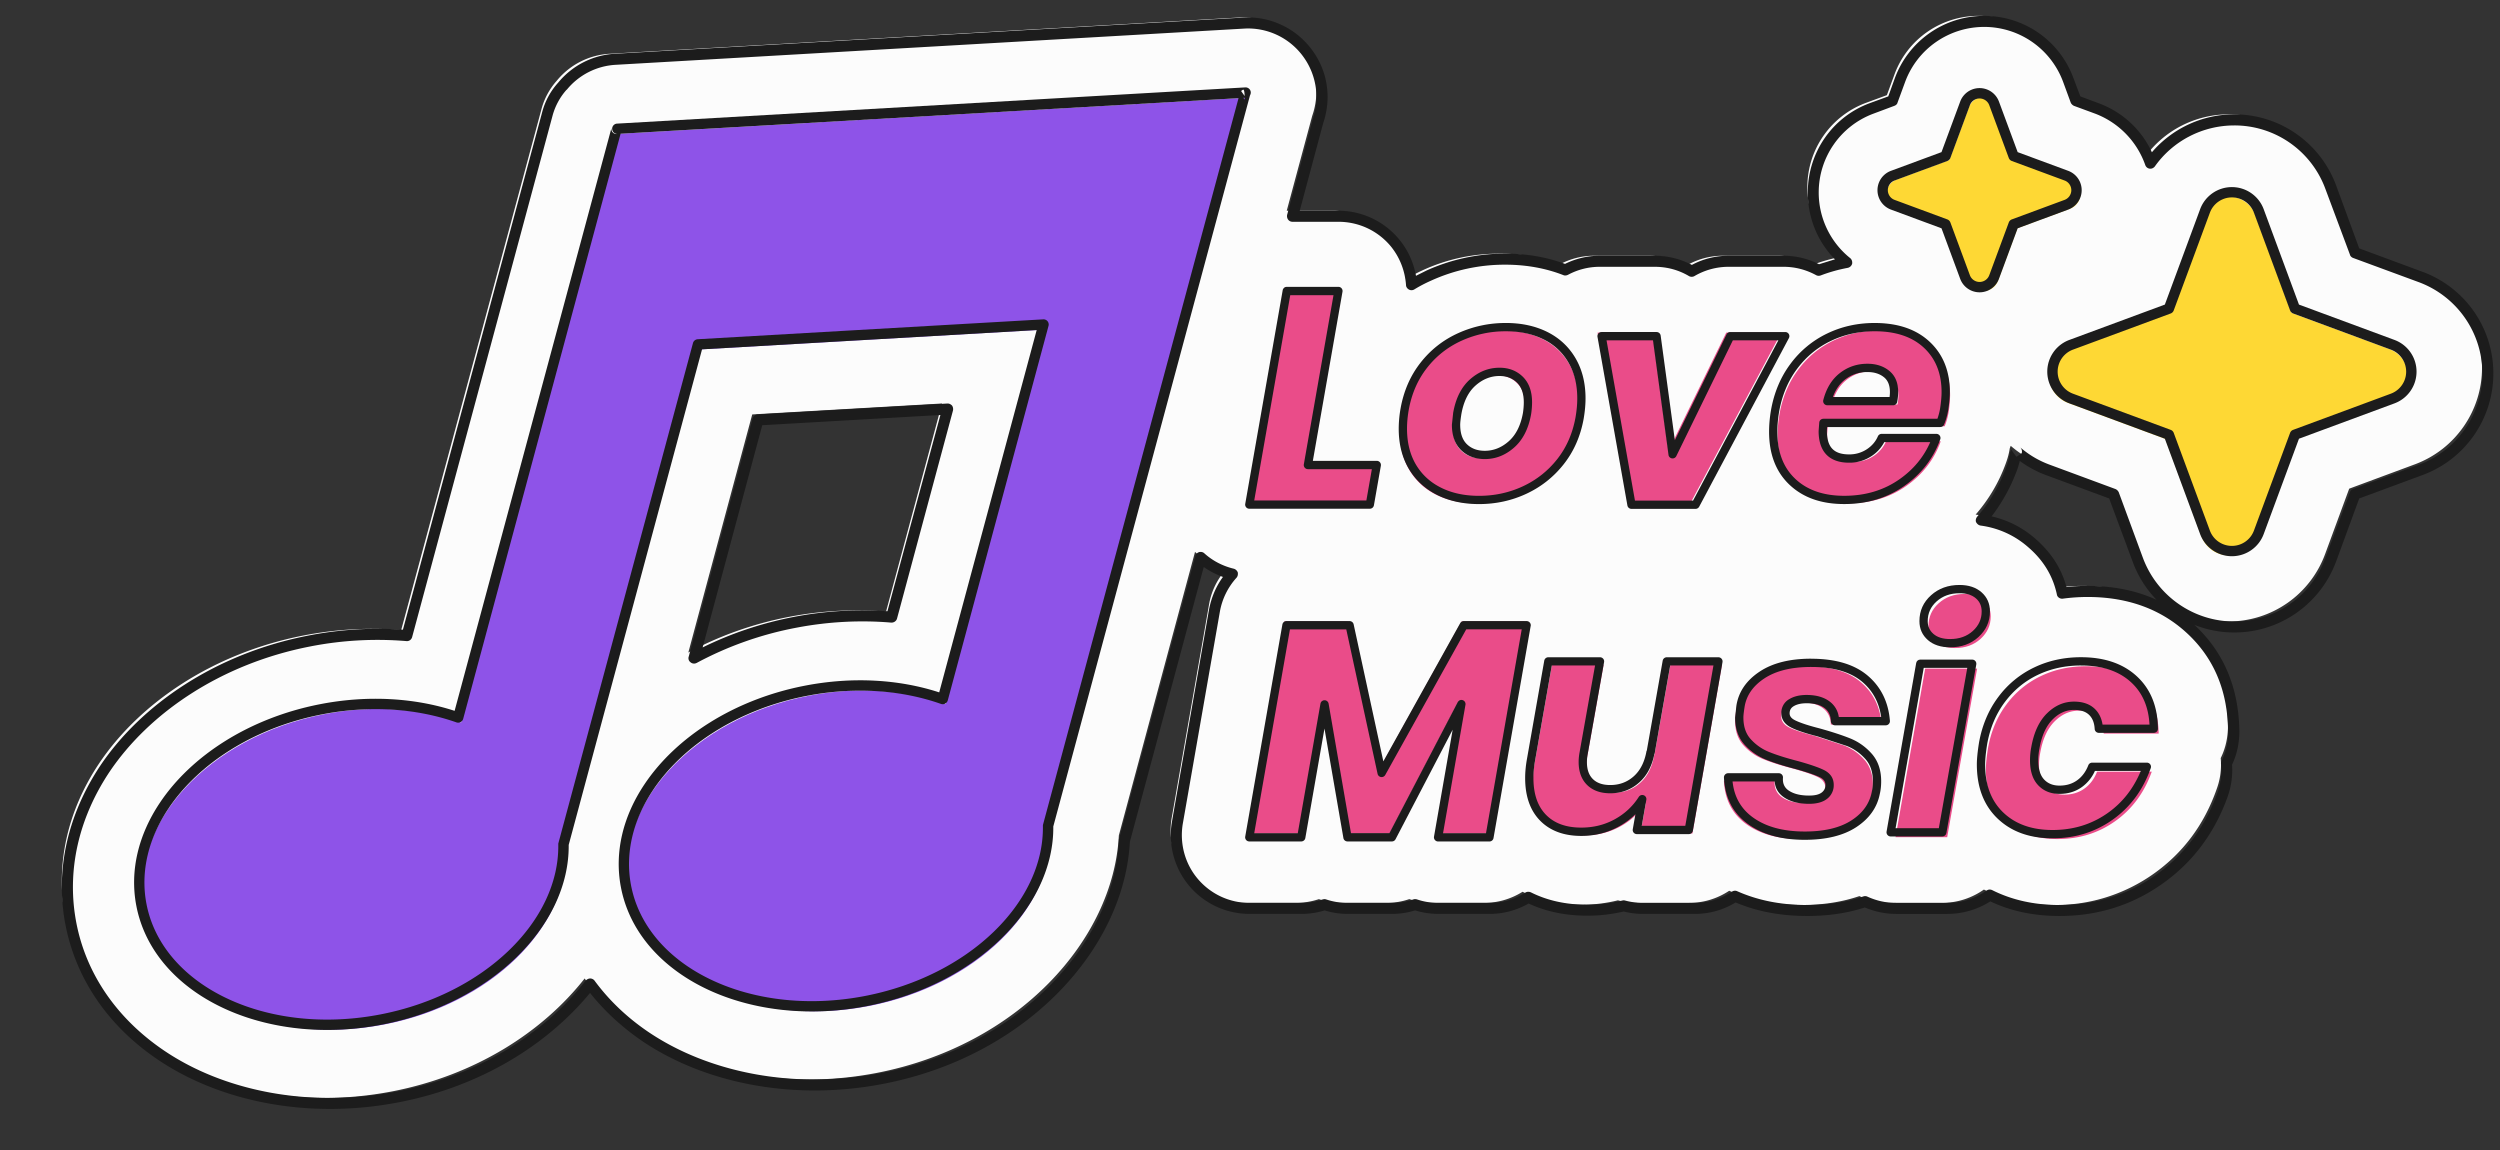 <svg xmlns="http://www.w3.org/2000/svg" width="150" height="69" fill="none" xmlns:v="https://vecta.io/nano"><rect width="100%" height="100%" fill="#333333" stroke="none"/><style><![CDATA[.B{fill:#1c1c1c}.C{fill-rule:evenodd}.D{fill:#ea4c89}]]></style><g class="C"><path d="M113.212 5.71l.457-1.246c.775-2.11 2.782-3.513 5.047-3.513 2.246 0 4.253 1.403 5.047 3.513l.458 1.246 1.252.461c1.53.568 2.682 1.792 3.199 3.287a6.2 6.2 0 0 1 5.047-2.597c2.583 0 4.888 1.608 5.783 4.03l1.45 3.938 3.935 1.457c2.424.896 4.034 3.207 4.034 5.788s-1.61 4.892-4.034 5.788l-3.935 1.459-1.45 3.936c-.895 2.422-3.2 4.03-5.783 4.03s-4.908-1.608-5.802-4.03l-1.451-3.936-3.934-1.459a5.88 5.88 0 0 1-1.888-1.113l-.02.05-.04.109c-.04.286-.119.568-.218.845a9.65 9.65 0 0 1-1.828 3.122c1.251.177 2.245.683 3.04 1.383.953.821 1.55 1.816 1.808 3.002a11.1 11.1 0 0 1 1.53-.105c2.623 0 4.65.839 6.16 2.241 1.63 1.504 2.583 3.519 2.603 6.148 0 .678-.139 1.343-.437 1.943a4.22 4.22 0 0 1-.239 1.852c-.755 2.158-2.026 3.833-3.755 5.067a10.16 10.16 0 0 1-6.021 1.894c-1.609 0-3-.328-4.193-.928-.715.507-1.59.801-2.524.801h-3.099c-.636 0-1.272-.143-1.848-.407-.994.34-2.146.535-3.478.535-1.669 0-3.1-.312-4.332-.856-.695.463-1.53.729-2.404.729h-3.12c-.398 0-.775-.054-1.152-.155a8.97 8.97 0 0 1-2.186.264c-1.371 0-2.544-.278-3.537-.777a4.34 4.34 0 0 1-2.325.668h-3.08c-.477 0-.934-.078-1.391-.227-.437.149-.894.227-1.371.227h-2.663a4.36 4.36 0 0 1-1.391-.225c-.437.145-.914.225-1.391.225h-3.12c-1.292 0-2.524-.574-3.358-1.566s-1.192-2.303-.954-3.581l2.226-12.723c.139-.843.517-1.594 1.073-2.19a4.29 4.29 0 0 1-1.908-.999l-4.57 17.01c-.318 6.267-6.041 12.606-14.526 14.25-5.465 1.059-10.671-.09-14.247-2.534-1.312-.886-2.404-1.941-3.279-3.132-2.543 3.233-6.577 5.81-11.545 6.774-5.465 1.057-10.671-.089-14.248-2.534-2.842-1.933-4.749-4.664-5.365-7.857s.119-6.436 2.027-9.29c2.424-3.609 6.816-6.617 12.28-7.676 2.007-.387 3.974-.481 5.842-.322l8.425-31.283a4.19 4.19 0 0 1 .914-1.681 4.41 4.41 0 0 1 3.179-1.614l37.695-2.172c1.51-.089 2.981.612 3.875 1.856.835 1.176 1.053 2.681.576 4.038l-1.53 5.695h2.762c1.292 0 2.523.574 3.358 1.566a4.35 4.35 0 0 1 1.034 2.54c.318-.201.675-.383 1.033-.548 1.431-.652 2.961-.984 4.59-.984 1.331 0 2.524.231 3.597.65.636-.34 1.331-.523 2.066-.523h3.299c.815 0 1.569.219 2.225.6a4.34 4.34 0 0 1 2.206-.6h3.298a4.35 4.35 0 0 1 2.107.54c.536-.205 1.093-.362 1.669-.473-1.232-1.001-2.007-2.534-2.007-4.195a5.39 5.39 0 0 1 3.517-5.045l1.252-.461zM56.52 24.21l-11.386.656-3.835 14.287c1.788-.968 3.815-1.709 6.001-2.134 2.007-.389 3.994-.483 5.862-.324L56.52 24.21z" fill="#fcfcfc"/><path d="M131.657 37.49c.755.298 1.55.459 2.405.459 2.722 0 5.146-1.695 6.1-4.246l1.391-3.795 3.795-1.403c2.564-.946 4.253-3.378 4.253-6.1a6.49 6.49 0 0 0-4.253-6.098l-3.795-1.405-1.391-3.793c-.954-2.553-3.378-4.248-6.1-4.248a6.5 6.5 0 0 0-4.948 2.275c-.616-1.335-1.749-2.41-3.199-2.945l-1.093-.407-.418-1.103a5.69 5.69 0 0 0-5.345-3.728c-2.404 0-4.53 1.488-5.365 3.728l-.397 1.103-1.114.407c-2.245.831-3.715 2.967-3.715 5.357 0 1.534.596 2.965 1.629 4.012l-.954.294c-.655-.33-1.371-.509-2.126-.509h-3.299c-.794 0-1.549.195-2.205.55a4.78 4.78 0 0 0-2.226-.55h-3.299a4.67 4.67 0 0 0-2.087.489c-1.073-.397-2.265-.616-3.577-.616a11.39 11.39 0 0 0-4.729 1.012l-.636.318a4.73 4.73 0 0 0-4.649-3.905h-2.325l1.411-5.268c.497-1.453.278-3.064-.636-4.326-.954-1.335-2.524-2.088-4.153-1.995L36.912 3.224c-1.391.079-2.603.739-3.418 1.731-.457.501-.795 1.115-.973 1.81l-8.346 31.017c-1.808-.131-3.736-.026-5.663.35-5.564 1.077-10.035 4.145-12.499 7.815-1.947 2.931-2.722 6.261-2.086 9.538s2.583 6.083 5.504 8.066c3.656 2.488 8.942 3.662 14.506 2.585 4.888-.946 8.883-3.43 11.466-6.561.854 1.081 1.907 2.047 3.1 2.869 3.656 2.486 8.962 3.662 14.506 2.585 8.644-1.673 14.446-8.143 14.784-14.524l4.431-16.485c.358.252.755.453 1.153.598-.417.566-.696 1.23-.835 1.957l-2.225 12.725c-.239 1.373.139 2.782 1.033 3.849a4.73 4.73 0 0 0 3.617 1.685h3.12c.477 0 .954-.074 1.391-.209.437.135.894.209 1.391.209h2.663a4.56 4.56 0 0 0 1.371-.211 4.79 4.79 0 0 0 1.391.211h3.08c.855 0 1.649-.227 2.345-.622 1.013.469 2.166.729 3.517.729a9.38 9.38 0 0 0 2.186-.252 4.53 4.53 0 0 0 1.152.145h3.12c.894 0 1.728-.25 2.444-.688 1.212.519 2.643.813 4.292.813 1.312 0 2.464-.185 3.457-.511.596.25 1.232.386 1.868.386h3.1a4.78 4.78 0 0 0 2.564-.751c1.192.566 2.563.876 4.153.876 2.325 0 4.391-.666 6.199-1.953 1.789-1.274 3.101-3.001 3.895-5.226.219-.618.298-1.266.259-1.902.298-.624.437-1.309.437-2.009-.04-2.726-1.014-4.819-2.703-6.381zm-10.353-10.297l-.318.217-.317-.441-.02.044-.04.105c0 .024-.02.05-.02.074-.04.264-.099.525-.199.779-.397 1.131-.993 2.138-1.748 3.017-.08.091-.119.221-.08.334.06.115.159.197.278.213a5.38 5.38 0 0 1 2.862 1.305c.894.771 1.47 1.705 1.709 2.82.019.171.198.284.357.26a11.05 11.05 0 0 1 1.491-.101c2.523 0 4.471.803 5.941 2.154 1.57 1.443 2.464 3.382 2.484 5.906.02.628-.119 1.242-.397 1.796-.02.056-.04.115-.02.175.04.57-.02 1.154-.219 1.711-.755 2.089-1.987 3.714-3.656 4.908-1.689 1.208-3.636 1.832-5.822 1.832-1.55 0-2.882-.314-4.034-.892-.119-.056-.239-.046-.338.024-.676.469-1.471.741-2.345.741h-3.1c-.596 0-1.172-.131-1.709-.376a.31.31 0 0 0-.238-.014c-.973.33-2.086.517-3.378.517-1.629 0-3.001-.298-4.193-.827-.099-.048-.219-.038-.318.026a4 4 0 0 1-2.225.674h-3.12c-.358 0-.715-.048-1.073-.143-.06-.014-.099-.016-.159 0a8.71 8.71 0 0 1-2.106.252c-1.311 0-2.424-.264-3.378-.741-.119-.052-.239-.046-.338.016-.616.393-1.351.616-2.146.616h-3.08c-.437 0-.874-.072-1.272-.209-.08-.024-.159-.024-.219 0-.397.137-.835.209-1.272.209h-2.663a4.02 4.02 0 0 1-1.292-.207c-.06-.024-.139-.024-.219 0-.397.135-.835.207-1.272.207h-3.12c-1.192 0-2.325-.529-3.1-1.447s-1.093-2.13-.894-3.31l2.225-12.724a4.1 4.1 0 0 1 .993-2.025c.079-.087.1-.209.08-.322-.04-.111-.139-.197-.239-.223-.656-.157-1.271-.473-1.768-.924-.079-.075-.199-.103-.318-.072-.099.034-.199.121-.219.233l-4.59 17.01v.07c-.298 6.14-5.941 12.33-14.247 13.94-5.365 1.041-10.472-.079-14.009-2.48-1.272-.866-2.345-1.894-3.2-3.056a.33.33 0 0 0-.258-.135c-.099-.002-.199.046-.278.127-2.484 3.175-6.438 5.705-11.327 6.653-5.365 1.039-10.492-.081-14.009-2.482-2.762-1.882-4.63-4.537-5.226-7.647s.139-6.263 1.987-9.041c2.385-3.545 6.697-6.496 12.062-7.535a20.96 20.96 0 0 1 5.763-.318c.159.014.298-.09.338-.245l8.425-31.283a3.85 3.85 0 0 1 .834-1.546c0-.004 0-.006.02-.01a4.08 4.08 0 0 1 2.941-1.494l37.696-2.172a4.09 4.09 0 0 1 3.577 1.719 4.11 4.11 0 0 1 .536 3.736v.022l-1.53 5.697c-.02.099 0 .205.059.286a.32.32 0 0 0 .258.131h2.762c1.212 0 2.345.529 3.12 1.447.556.67.874 1.494.934 2.349 0 .115.079.219.179.272a.32.32 0 0 0 .318-.01c.318-.195.656-.372 1.014-.53a10.66 10.66 0 0 1 4.451-.954c1.272 0 2.444.221 3.478.626.079.036.179.03.278-.018a4.01 4.01 0 0 1 1.908-.481h3.299c.755 0 1.451.201 2.047.554.099.06.239.06.338 0a4.05 4.05 0 0 1 2.046-.554h3.299c.695 0 1.351.177 1.947.499.08.046.179.054.279.02.516-.197 1.053-.35 1.629-.457a.35.35 0 0 0 .258-.246c.02-.125-.019-.256-.119-.338-1.172-.94-1.887-2.377-1.887-3.937 0-2.112 1.311-4.002 3.298-4.735l1.232-.461c.099-.034.179-.105.199-.195l.457-1.246c.735-1.981 2.623-3.297 4.749-3.297a5.05 5.05 0 0 1 4.729 3.297l.457 1.246c.04.089.12.161.199.195l1.252.461a5.11 5.11 0 0 1 3.02 3.086c.04.117.139.201.259.219s.238-.034.318-.135c1.073-1.518 2.841-2.458 4.769-2.458a5.81 5.81 0 0 1 5.464 3.813l1.471 3.938c.019.089.099.161.178.195l3.955 1.458a5.85 5.85 0 0 1 3.815 5.477c0 2.444-1.53 4.63-3.815 5.479l-3.955 1.456c-.079.034-.159.105-.178.197l-1.471 3.936a5.81 5.81 0 0 1-5.464 3.815c-2.444 0-4.63-1.522-5.485-3.815l-1.45-3.936a.39.39 0 0 0-.199-.197l-3.935-1.456c-.675-.246-1.271-.606-1.788-1.053.099.089.139.235.099.364zM57.18 24.626c.02-.101 0-.213-.06-.294-.079-.083-.179-.127-.278-.121l-11.386.654c-.139.01-.258.107-.298.244l-3.835 14.289a.3.3 0 0 0 .119.346c.099.082.239.093.358.032a20.78 20.78 0 0 1 5.922-2.102c1.967-.382 3.914-.473 5.742-.318.159.014.318-.089.358-.244l3.358-12.485zm-.755.272l-3.179 11.776a21.75 21.75 0 0 0-5.663.35c-1.947.38-3.775 1.007-5.425 1.822l3.577-13.333 10.69-.614zm64.76 2.76a5.17 5.17 0 0 1-.159.538 10.59 10.59 0 0 1-1.53 2.786c1.053.244 1.928.725 2.643 1.357.914.799 1.55 1.757 1.848 2.885a11.11 11.11 0 0 1 1.272-.07c1.589 0 2.961.298 4.133.835-.616-.64-1.113-1.413-1.431-2.287l-1.411-3.795-3.795-1.403c-.576-.213-1.093-.499-1.57-.847z" class="B"/><path d="M132.096 12.915a1.72 1.72 0 0 1 3.229 0l2.167 5.856 5.857 2.168a1.72 1.72 0 0 1 1.125 1.614c0 .721-.449 1.365-1.125 1.616l-5.857 2.167-2.167 5.857a1.72 1.72 0 0 1-3.229 0l-2.168-5.857-5.856-2.167c-.676-.25-1.125-.894-1.125-1.616a1.72 1.72 0 0 1 1.125-1.614l5.856-2.168 2.168-5.856z" fill="#fed834"/><path d="M132.008 12.552l-2.117 5.723-5.723 2.118a2.03 2.03 0 0 0 0 3.812l5.723 2.118 2.117 5.723c.296.797 1.056 1.327 1.906 1.327s1.611-.529 1.907-1.327l2.117-5.723 5.723-2.118a2.03 2.03 0 0 0 0-3.812l-5.723-2.118-2.117-5.723c-.296-.797-1.056-1.326-1.907-1.326s-1.61.53-1.906 1.326zm.583.216a1.41 1.41 0 0 1 2.647 0l2.167 5.856c.032.086.099.153.184.185l5.857 2.167a1.41 1.41 0 0 1 0 2.647l-5.857 2.168c-.085.03-.152.097-.184.183l-2.167 5.856a1.41 1.41 0 0 1-2.647 0l-2.167-5.856c-.032-.086-.099-.153-.184-.183l-5.857-2.168a1.41 1.41 0 0 1 0-2.647l5.857-2.167c.085-.031.152-.099.184-.185l2.167-5.856z" class="B"/><path d="M118.133 6.437a.93.93 0 0 1 1.745 0l1.171 3.164 3.164 1.171a.93.93 0 0 1 0 1.745l-3.164 1.17-1.171 3.164a.93.93 0 0 1-1.745 0l-1.171-3.164-3.164-1.17a.93.93 0 0 1 0-1.745l3.164-1.171 1.171-3.164z" fill="#fed834"/><path d="M117.611 6.097l-1.121 3.031-3.03 1.121a1.24 1.24 0 0 0 0 2.327l3.03 1.122 1.121 3.03a1.24 1.24 0 0 0 2.327 0l1.122-3.03 3.03-1.122a1.24 1.24 0 0 0 0-2.327l-3.03-1.121-1.122-3.031a1.24 1.24 0 0 0-2.327 0zm.582.216a.62.62 0 0 1 1.163 0l1.171 3.164a.31.31 0 0 0 .183.183l3.164 1.17a.62.62 0 0 1 0 1.163l-3.164 1.171a.31.31 0 0 0-.183.184l-1.171 3.164a.62.62 0 0 1-1.163 0l-1.17-3.164c-.032-.085-.099-.152-.184-.184l-3.164-1.171a.62.62 0 0 1 0-1.163l3.164-1.17c.085-.032.152-.099.184-.183l1.17-3.164z" class="B"/><path d="M37.222 8.047l-.003-.024 37.695-2.17-.051.125.005-.003-11.805 43.873c.075 4.722-4.528 9.273-10.923 10.513-6.953 1.348-13.405-1.73-14.4-6.866s3.84-10.403 10.792-11.751c2.953-.572 5.819-.346 8.211.498l6.048-22.474-20.734 1.195-8.07 29.994c.075 4.72-4.528 9.272-10.923 10.511-6.953 1.348-13.405-1.73-14.4-6.866s3.839-10.403 10.792-11.751c2.955-.573 5.819-.346 8.211.497l9.504-35.316.049.015z" fill="#8e53e8"/><path d="M36.732 7.745h-.002.002c.008.146.116.263.256.286l.005.015-.077-.011c-.066-.018-.126-.055-.169-.111-.059-.076-.078-.175-.052-.269l-9.418 34.996c-2.374-.771-5.174-.961-8.057-.402-4.261.826-7.741 3.099-9.624 5.913-1.278 1.909-1.827 4.066-1.413 6.2s1.729 3.93 3.627 5.221c2.798 1.907 6.876 2.718 11.137 1.892 6.543-1.268 11.224-5.952 11.175-10.78 0 .002 8.001-29.734 8.001-29.734l20.079-1.157-5.849 21.739c-2.374-.773-5.173-.961-8.057-.402-4.261.826-7.741 3.099-9.624 5.913-1.278 1.907-1.827 4.064-1.413 6.2s1.729 3.93 3.627 5.222c2.798 1.907 6.876 2.715 11.137 1.89 6.541-1.268 11.224-5.95 11.175-10.778l11.793-43.83-.004.003.037-.09c.04-.097.028-.21-.035-.297s-.164-.136-.27-.13L37.023 7.417a.31.31 0 0 0-.293.318l.002.01zm37.58-1.855l-11.728 43.58a.3.3 0 0 0-.01.085c.073 4.597-4.444 8.996-10.671 10.203-4.081.791-7.987.032-10.67-1.794-1.756-1.196-2.984-2.853-3.367-4.827s.138-3.97 1.319-5.737c1.807-2.696 5.147-4.859 9.228-5.65 2.897-.561 5.702-.342 8.049.486.082.029.172.021.247-.018s.134-.111.157-.194l6.046-22.473c.026-.096.004-.199-.058-.276s-.161-.12-.259-.114l-20.734 1.193c-.134.01-.248.101-.283.231l-8.071 29.992a.3.3 0 0 0-.01.085c.074 4.599-4.444 8.996-10.671 10.203-4.081.791-7.989.032-10.67-1.794-1.756-1.196-2.983-2.851-3.366-4.827s.137-3.969 1.319-5.735c1.805-2.696 5.147-4.859 9.228-5.65 2.895-.561 5.703-.342 8.049.484a.32.32 0 0 0 .25-.018c.075-.041.132-.111.155-.194l9.445-35.107L74.312 5.89zM36.916 8.037c.015.003.03.006.044.008l-.044-.008zm37.796-2.065l-.024.015v.002l.023-.017zm-.03-.103l-.08.005.081.106a1.52 1.52 0 0 0-.001-.111zm-.002-.107c-.007-.181-.028-.397-.086-.38-.063.02-.101.052-.123.087l.209.294z" class="B"/></g><path d="M78.345 27.697h4.133l-.417 2.374h-7.232l2.248-12.815h3.1l-1.831 10.441z" class="D"/><path d="M78.771 27.652l1.779-10.149c.013-.072-.007-.146-.054-.203s-.117-.089-.19-.089h-3.1a.25.25 0 0 0-.245.206l-2.247 12.815c-.013.072.007.146.054.203s.117.089.19.089h7.232c.12 0 .224-.087.245-.206l.417-2.375c.013-.072-.007-.146-.054-.203s-.117-.089-.19-.089h-3.837zm-.541.206a.25.25 0 0 0 .055.203c.047.056.117.089.19.089h3.837l-.33 1.878h-6.728l2.161-12.318h2.595l-1.78 10.149z" class="B C"/><path d="M90.178 19.829c.894 0 1.683.169 2.365.508a3.73 3.73 0 0 1 1.595 1.477c.381.646.571 1.411.571 2.293 0 .363-.036.756-.109 1.178-.181 1.003-.562 1.873-1.142 2.61s-1.296 1.305-2.148 1.704-1.767.598-2.746.598c-.906 0-1.704-.172-2.393-.517a3.8 3.8 0 0 1-1.604-1.477c-.381-.64-.571-1.402-.571-2.284 0-.375.036-.767.108-1.178.181-1.003.562-1.876 1.142-2.619a5.7 5.7 0 0 1 2.166-1.704 6.6 6.6 0 0 1 2.764-.589zm-.381 2.682c-.592 0-1.127.212-1.604.634s-.788 1.046-.933 1.867l-.073.671c0 .592.16 1.042.48 1.351s.734.462 1.242.462c.592 0 1.127-.211 1.604-.634s.789-1.039.934-1.849c.036-.241.054-.465.054-.671 0-.592-.16-1.045-.48-1.359s-.728-.471-1.223-.471z" class="D"/><path d="M90.353 19.38a6.85 6.85 0 0 0-2.867.611c-.901.41-1.654 1.002-2.259 1.777s-1.002 1.683-1.191 2.728a7.07 7.07 0 0 0-.113 1.222c0 .931.204 1.735.606 2.411.405.681.974 1.206 1.706 1.573.721.36 1.555.543 2.504.543 1.016 0 1.966-.208 2.851-.622s1.633-1.007 2.237-1.775 1.003-1.674 1.192-2.72c.075-.44.113-.847.113-1.223 0-.931-.204-1.737-.605-2.419-.406-.688-.972-1.213-1.699-1.574-.715-.354-1.54-.533-2.476-.533zm0 .497c.852 0 1.604.159 2.255.482a3.49 3.49 0 0 1 1.491 1.381c.36.611.537 1.334.537 2.167 0 .35-.035.728-.105 1.135-.174.96-.537 1.794-1.092 2.5s-1.242 1.251-2.058 1.633-1.699.575-2.641.575c-.864 0-1.625-.162-2.282-.491-.645-.322-1.145-.782-1.501-1.382s-.536-1.324-.536-2.157c0-.361.035-.739.105-1.135.174-.961.537-1.798 1.093-2.51s1.246-1.254 2.073-1.631a6.36 6.36 0 0 1 2.661-.567zm-.381 2.186c-.652 0-1.243.231-1.769.697-.514.456-.857 1.124-1.013 2.01l-.076.714c0 .672.193 1.179.556 1.529s.835.532 1.414.532c.652 0 1.243-.231 1.769-.697.515-.456.857-1.118 1.013-1.991a4.81 4.81 0 0 0 .058-.715c0-.671-.192-1.181-.555-1.537s-.831-.542-1.397-.542zm0 .497c.425 0 .775.131 1.05.4s.406.669.406 1.182c0 .193-.017.402-.05.628-.134.746-.414 1.316-.853 1.705-.429.38-.908.572-1.44.572-.436 0-.794-.128-1.069-.393s-.404-.66-.404-1.172c0-.125.024-.334.069-.628.134-.758.414-1.334.853-1.723.428-.379.908-.572 1.439-.572z" class="B C"/><path d="M100.113 27.043l3.462-7.087h3.299l-5.383 10.114h-3.843l-1.795-10.114h3.299l.961 7.087z" class="D"/><path d="M100.491 26.413l-.851-6.276c-.017-.123-.122-.215-.246-.215h-3.299c-.074 0-.143.033-.191.089s-.067.131-.054.203l1.794 10.114a.25.25 0 0 0 .245.205h3.842a.25.25 0 0 0 .22-.132l5.383-10.115c.041-.077.039-.169-.006-.244a.25.25 0 0 0-.213-.12h-3.299a.25.25 0 0 0-.224.14l-3.102 6.352zm-.382.878c.014.108.098.194.206.212s.215-.038.263-.136l3.394-6.948h2.73l-5.119 9.618h-3.485l-1.706-9.618h2.786l.932 6.872z" class="B C"/><path d="M112.746 19.829c1.33 0 2.372.353 3.127 1.06s1.133 1.652 1.133 2.837a7 7 0 0 1-.09 1.015c-.049.29-.128.568-.236.834h-7.015l-.036.489c0 1.1.525 1.649 1.577 1.649.447 0 .846-.115 1.196-.344a2 2 0 0 0 .761-.888h3.281c-.398 1.1-1.091 1.994-2.075 2.683s-2.136 1.033-3.453 1.033c-1.305 0-2.341-.362-3.109-1.087s-1.151-1.728-1.151-3.009a7.46 7.46 0 0 1 .109-1.232c.181-1.027.556-1.921 1.123-2.683s1.272-1.344 2.112-1.749a6.24 6.24 0 0 1 2.746-.607zm1.106 4.441c.036-.206.054-.387.054-.544 0-.483-.151-.846-.453-1.088s-.682-.362-1.142-.362c-.568 0-1.069.169-1.504.507s-.737.834-.906 1.486h3.951z" class="D"/><path d="M112.483 19.379c-1.03 0-1.981.211-2.854.632a5.93 5.93 0 0 0-2.203 1.824c-.59.791-.981 1.72-1.169 2.788-.076.452-.112.876-.112 1.276 0 1.359.414 2.42 1.228 3.189s1.901 1.155 3.279 1.155c1.372 0 2.57-.361 3.596-1.078s1.75-1.653 2.166-2.801c.028-.076.017-.161-.03-.227s-.122-.106-.203-.106H112.9c-.099 0-.189.059-.228.15-.138.318-.362.578-.67.779a1.89 1.89 0 0 1-1.06.304c-.443 0-.781-.104-1.003-.336s-.325-.594-.325-1.065a3.4 3.4 0 0 1 .014-.241h6.788c.101 0 .192-.061.23-.154a4.09 4.09 0 0 0 .251-.887c.063-.417.094-.768.094-1.056 0-1.261-.407-2.266-1.211-3.018-.797-.746-1.894-1.127-3.297-1.127zm0 .497c1.256 0 2.244.326 2.957.994.706.661 1.054 1.548 1.054 2.656 0 .267-.029.592-.087.976a3.62 3.62 0 0 1-.162.624h-6.843c-.128 0-.235.096-.247.224l-.038.514c0 .628.163 1.095.463 1.409s.755.489 1.362.489a2.38 2.38 0 0 0 1.333-.385 2.26 2.26 0 0 0 .781-.848h2.758c-.394.9-1.011 1.644-1.851 2.231-.944.66-2.048.988-3.311.988-1.232 0-2.213-.335-2.938-1.02s-1.073-1.626-1.073-2.829c0-.373.035-.77.105-1.19.174-.986.533-1.846 1.078-2.576s1.217-1.287 2.021-1.674 1.686-.583 2.638-.583zm1.106 4.441c.12 0 .223-.087.244-.206a3.43 3.43 0 0 0 .058-.587c0-.572-.189-.996-.546-1.282-.343-.275-.775-.417-1.297-.417-.626 0-1.178.187-1.657.56s-.809.908-.994 1.62a.25.25 0 0 0 .044.214c.047.061.119.097.196.097h3.952zm-.214-.497h-3.401c.16-.442.399-.791.722-1.042a2.14 2.14 0 0 1 1.352-.455c.396 0 .726.099.987.308.247.198.36.498.36.894 0 .09-.007.188-.02.295z" class="B C"/><path d="M91.468 37.285L89.239 50.01h-3.081l1.396-7.994-4.169 7.994h-2.664l-1.378-7.975-1.396 7.975h-3.118l2.23-12.724h3.789l1.921 8.864 4.93-8.864h3.77z" class="D"/><path d="M91.843 37.557c.013-.072-.007-.147-.055-.203s-.116-.089-.19-.089h-3.77c-.09 0-.173.049-.217.128l-4.61 8.288-1.782-8.22c-.025-.114-.126-.196-.243-.196h-3.789c-.12 0-.224.087-.244.206l-2.23 12.724c-.013.072.007.146.054.203s.117.089.19.089h3.118c.121 0 .224-.087.245-.206l1.149-6.568 1.135 6.568c.02.119.124.206.245.206h2.664c.093 0 .178-.051.22-.133l3.428-6.574-1.12 6.417c-.013.072.007.147.055.203s.116.089.19.089h3.081c.121 0 .224-.087.244-.206l2.23-12.724zm-.54.205L89.16 49.99h-2.577l1.345-7.703c.021-.121-.049-.239-.165-.278s-.243.012-.3.12l-4.099 7.86h-2.305l-1.342-7.769a.25.25 0 0 0-.245-.206c-.121 0-.224.087-.245.206l-1.36 7.77h-2.613l2.143-12.228h3.379l1.879 8.668c.022.101.104.178.206.193s.203-.034.254-.125l4.859-8.736h3.329z" class="B C"/><path d="M103.321 39.894l-1.776 10.114h-3.118l.326-1.849a4.18 4.18 0 0 1-1.541 1.432c-.641.351-1.347.526-2.121.526-.978 0-1.743-.281-2.293-.843s-.824-1.357-.824-2.384a6.3 6.3 0 0 1 .109-1.124l1.033-5.873h3.1l-.979 5.492c-.036.194-.054.375-.054.544 0 .52.145.921.435 1.206s.695.426 1.214.426c.616 0 1.145-.2 1.586-.598s.722-.967.843-1.704v.072l.961-5.438h3.099z" class="D"/><path d="M98.805 45.057l-.008-.007c0-.014.001-.028.003-.042-.111.674-.361 1.196-.764 1.56-.395.357-.868.534-1.42.534-.444 0-.792-.112-1.04-.355s-.361-.586-.361-1.028c0-.155.017-.321.051-.498l.979-5.494c.013-.073-.007-.147-.054-.203a.25.25 0 0 0-.191-.089h-3.1c-.121 0-.224.087-.245.206l-1.033 5.872c-.075.414-.113.803-.113 1.167 0 1.103.305 1.954.896 2.557s1.414.918 2.47.918c.817 0 1.564-.186 2.24-.556.379-.207.715-.456 1.01-.747l-.159.903c-.012.072.007.147.054.203a.25.25 0 0 0 .191.089h3.117c.121 0 .225-.087.245-.205l1.777-10.114a.25.25 0 0 0-.245-.292h-3.099a.25.25 0 0 0-.245.206l-.957 5.417zm.487.099a.23.23 0 0 1-.029.085c-.145.726-.445 1.289-.894 1.694-.488.441-1.071.662-1.753.662-.595 0-1.056-.172-1.388-.497s-.51-.785-.51-1.383c0-.183.019-.379.058-.588l.927-5.2h-2.595l-.997 5.669c-.07.383-.105.743-.105 1.08 0 .951.245 1.69.754 2.21s1.214.768 2.115.768c.73 0 1.397-.164 2.002-.495s1.087-.779 1.45-1.348a.25.25 0 0 1 .299-.097c.111.043.175.158.154.275l-.275 1.557h2.613l1.689-9.618h-2.595l-.923 5.226z" class="B C"/><path d="M108.42 39.975c1.401 0 2.476.317 3.226.952s1.166 1.483 1.251 2.547h-3.046c-.012-.423-.169-.749-.471-.979s-.713-.344-1.233-.344c-.374 0-.679.072-.915.217a.7.7 0 0 0-.353.634c0 .278.163.495.489.653s.822.32 1.487.489l1.803.589c.465.187.867.471 1.205.852s.508.88.508 1.495c0 .254-.024.483-.073.689-.145.761-.583 1.38-1.314 1.858s-1.713.716-2.945.716c-1.366 0-2.462-.305-3.29-.916s-1.266-1.471-1.314-2.583h3.045c-.036.435.115.768.453.997s.791.344 1.359.344c.411 0 .72-.082.925-.245a.78.78 0 0 0 .308-.643c0-.302-.157-.529-.471-.68s-.822-.323-1.523-.517c-.701-.181-1.281-.365-1.74-.553a3.21 3.21 0 0 1-1.187-.834c-.333-.368-.499-.855-.499-1.459a5.18 5.18 0 0 1 .073-.671c.121-.761.55-1.386 1.287-1.876s1.722-.734 2.955-.734z" class="D"/><path d="M108.67 39.521c-1.291 0-2.32.263-3.092.776-.802.532-1.264 1.216-1.395 2.044l-.076.71c0 .674.192 1.214.563 1.626.358.397.783.696 1.278.897.467.191 1.056.379 1.769.563.681.188 1.175.354 1.479.501.215.103.331.25.331.456 0 .186-.071.335-.214.449-.17.135-.429.191-.77.191-.509 0-.917-.096-1.22-.301-.261-.177-.373-.435-.345-.771.005-.069-.018-.138-.065-.189s-.113-.08-.183-.08h-3.045c-.068 0-.132.028-.179.077s-.072.115-.069.182c.052 1.194.526 2.117 1.415 2.772.865.638 2.01.964 3.437.964 1.29 0 2.316-.257 3.082-.756.793-.518 1.264-1.193 1.422-2.019.05-.216.077-.463.077-.736 0-.685-.195-1.237-.571-1.66-.364-.41-.797-.716-1.298-.917-.472-.19-1.082-.389-1.829-.598-.65-.165-1.13-.322-1.446-.474-.221-.106-.349-.24-.349-.429s.079-.326.236-.423c.201-.124.464-.181.785-.181.455 0 .817.092 1.082.294.243.184.364.449.373.788a.25.25 0 0 0 .249.242h3.045c.069 0 .135-.029.182-.08a.25.25 0 0 0 .066-.188c-.091-1.135-.539-2.039-1.338-2.717-.788-.666-1.914-1.01-3.387-1.01zm0 .497c1.331 0 2.355.291 3.066.893.634.538 1.011 1.241 1.134 2.109h-2.542a1.39 1.39 0 0 0-.547-.928c-.34-.258-.799-.395-1.383-.395-.429 0-.776.088-1.046.254a.93.93 0 0 0-.471.846c0 .368.198.669.63.877.336.162.847.332 1.532.506l1.772.579c.43.173.801.435 1.113.787.3.338.445.783.445 1.33a2.78 2.78 0 0 1-.066.632c-.135.707-.54 1.27-1.208 1.707-.697.455-1.635.676-2.81.676-1.304 0-2.352-.284-3.143-.867-.701-.517-1.097-1.23-1.193-2.135h2.528c.03.404.22.721.563.954.374.254.872.387 1.499.387.481 0 .838-.108 1.079-.299a1.02 1.02 0 0 0 .402-.838c0-.398-.197-.704-.612-.904-.323-.155-.844-.334-1.564-.532-.692-.179-1.262-.359-1.713-.543a2.97 2.97 0 0 1-1.096-.77c-.294-.326-.435-.759-.435-1.293 0-.125.024-.336.07-.632.11-.694.506-1.261 1.179-1.708.702-.466 1.642-.693 2.817-.693z" class="B C"/><path d="M115.709 37.56c0-.544.206-1 .617-1.369s.924-.553 1.54-.553c.484 0 .867.124 1.151.372s.426.571.426.97c0 .532-.202.981-.607 1.35s-.915.553-1.532.553c-.495 0-.885-.124-1.169-.372s-.426-.565-.426-.952zm2.919 2.556l-1.795 10.114h-3.1l1.777-10.114h3.118z" class="D"/><path d="M118.577 39.867c.013-.072-.007-.147-.054-.203s-.117-.089-.19-.089h-3.118c-.12 0-.224.087-.244.206l-1.777 10.115c-.013.072.007.146.055.203s.116.089.19.089h3.099c.121 0 .224-.086.245-.205l1.794-10.114zm-.54.205l-1.707 9.618h-2.595l1.689-9.618h2.613zm-2.871-2.804c0 .463.171.842.511 1.139.324.282.767.432 1.333.432.684 0 1.249-.208 1.699-.617.459-.419.688-.93.688-1.534 0-.476-.172-.861-.511-1.157-.325-.283-.761-.433-1.315-.433-.683 0-1.251.208-1.706.616-.466.418-.699.936-.699 1.553zm.497 0c0-.471.178-.865.534-1.184.366-.329.825-.49 1.374-.49.414 0 .745.099.988.311.229.199.341.461.341.783 0 .459-.176.848-.526 1.167-.36.328-.816.488-1.364.488-.425 0-.763-.098-1.006-.31-.228-.199-.341-.454-.341-.764z" class="B C"/><path d="M125.153 39.975c1.341 0 2.401.359 3.181 1.078s1.174 1.707 1.186 2.964h-3.298c-.024-.435-.163-.773-.417-1.015s-.61-.362-1.069-.362c-.544 0-1.03.215-1.459.644s-.716 1.054-.861 1.876c-.048.242-.073.495-.073.761 0 .58.139 1.018.417 1.314s.647.444 1.106.444.858-.121 1.196-.362.593-.58.762-1.015h3.282c-.448 1.256-1.177 2.244-2.186 2.963s-2.166 1.079-3.471 1.079-2.347-.372-3.127-1.115-1.169-1.767-1.169-3.072c0-.314.043-.737.127-1.269.181-1.003.55-1.876 1.106-2.619a5.52 5.52 0 0 1 2.066-1.704c.822-.393 1.722-.589 2.701-.589z" class="D"/><path d="M124.859 39.433c-1.018 0-1.954.205-2.808.614a5.77 5.77 0 0 0-2.158 1.779c-.578.773-.963 1.681-1.151 2.724-.088.553-.131.989-.131 1.313 0 1.382.421 2.464 1.246 3.252s1.921 1.183 3.298 1.183c1.36 0 2.565-.375 3.616-1.124s1.809-1.775 2.273-3.083c.029-.076.017-.161-.029-.227s-.124-.105-.203-.105h-3.282a.25.25 0 0 0-.232.158c-.15.386-.373.688-.674.903s-.648.316-1.052.316c-.383 0-.692-.118-.924-.365-.241-.257-.35-.641-.35-1.144a3.57 3.57 0 0 1 .068-.713c.135-.768.395-1.351.793-1.749.378-.378.805-.571 1.283-.571.384 0 .686.091.899.294s.319.486.34.849c.007.132.116.234.248.234h3.297c.067 0 .133-.026.179-.073s.07-.111.07-.177c-.012-1.334-.439-2.38-1.266-3.144-.822-.758-1.936-1.144-3.35-1.144zm0 .497c1.269 0 2.275.332 3.013 1.013.679.626 1.04 1.471 1.098 2.532h-2.817c-.062-.395-.221-.71-.47-.947-.295-.281-.707-.431-1.241-.431-.608 0-1.154.236-1.634.716-.46.459-.774 1.126-.93 2.006-.051.256-.077.526-.077.807 0 .657.17 1.149.485 1.484.323.345.751.523 1.286.523.515 0 .962-.138 1.341-.409a2.38 2.38 0 0 0 .782-.969h2.753c-.433 1.049-1.088 1.888-1.966 2.513-.967.689-2.076 1.032-3.327 1.032-1.232 0-2.219-.344-2.955-1.046s-1.092-1.665-1.092-2.892c0-.304.042-.713.123-1.226.174-.963.527-1.801 1.06-2.513s1.189-1.253 1.974-1.629c.79-.377 1.654-.565 2.594-.565z" class="B C"/></svg>